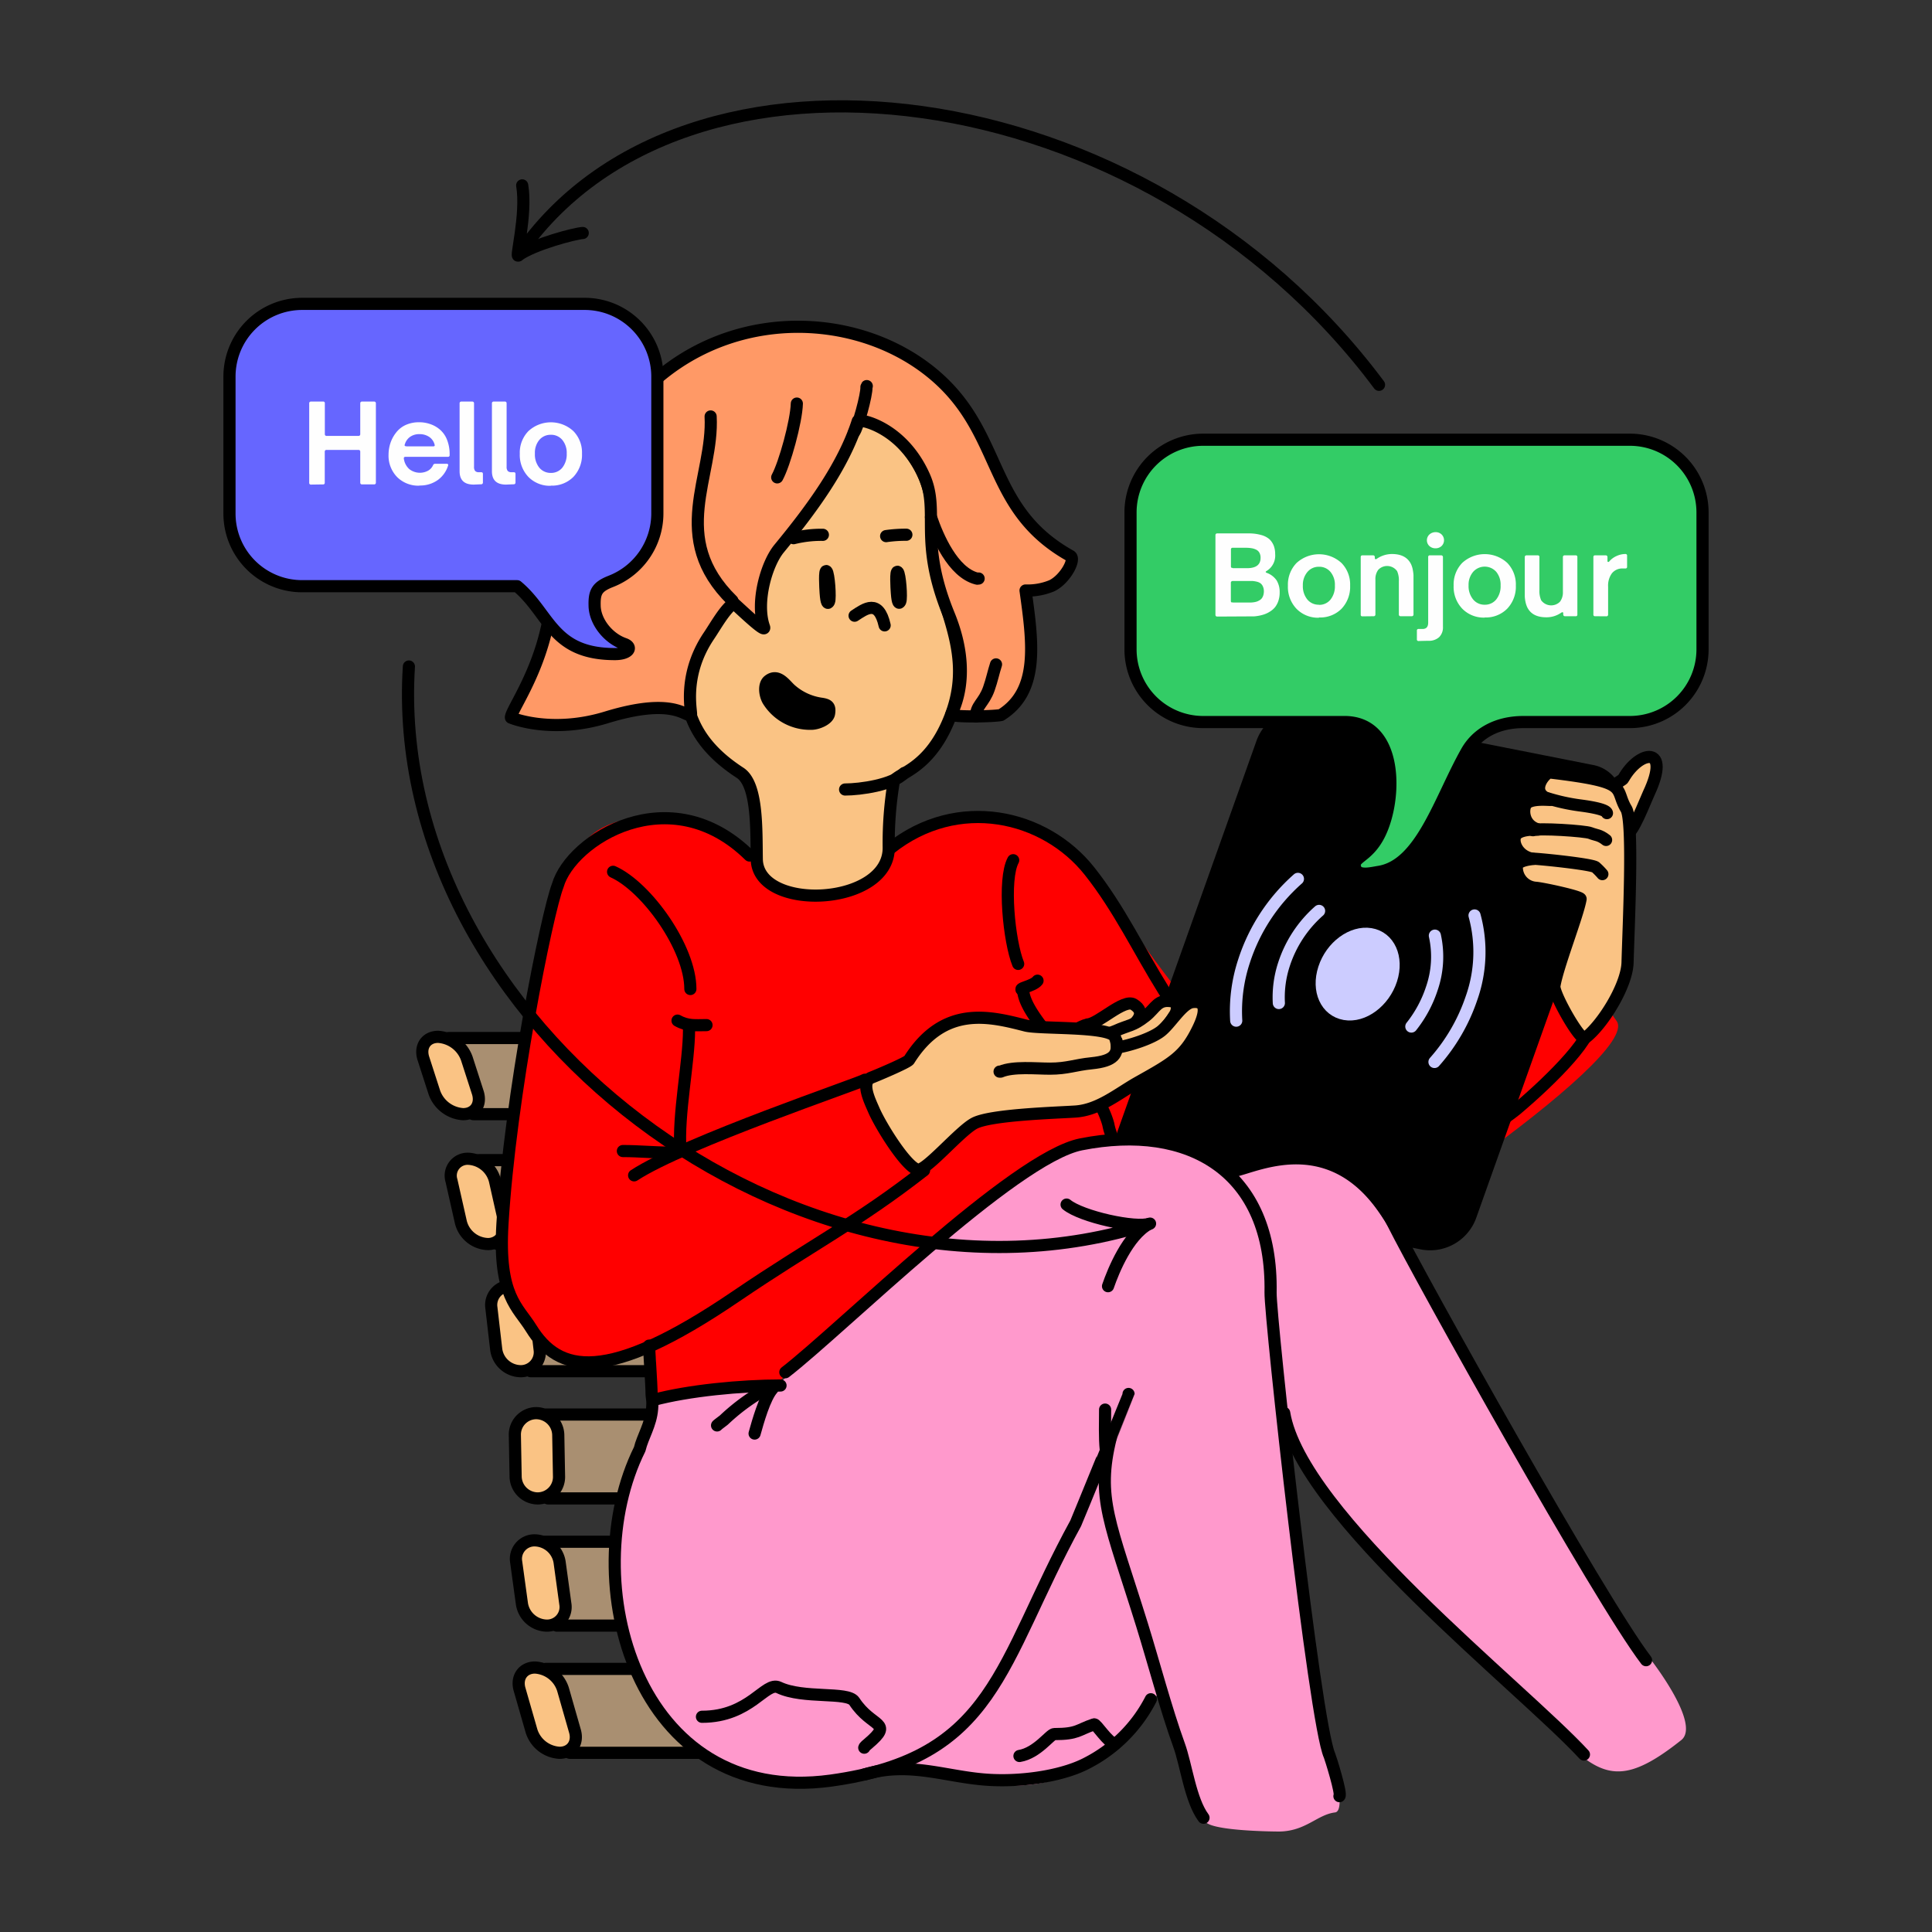 <?xml version="1.0" encoding="UTF-8"?> <svg xmlns="http://www.w3.org/2000/svg" id="Layer_1" data-name="Layer 1" viewBox="0 0 450 450"><rect x="0" y="0" width="450" height="450" fill="#333333" stroke="none"/><defs><style>.cls-1{fill:#a98f71;}.cls-1,.cls-10,.cls-12,.cls-3,.cls-4,.cls-5,.cls-6,.cls-7,.cls-9{fill-rule:evenodd;}.cls-2,.cls-8{fill:none;stroke-linecap:round;stroke-linejoin:round;stroke-width:2.83px;}.cls-2{stroke:#000;}.cls-3{fill:#fac384;}.cls-4{fill:red;}.cls-6{fill:#f9c;}.cls-7{fill:#f96;}.cls-8{stroke:#ccf;}.cls-9{fill:#ccf;}.cls-10{fill:#66f;}.cls-11{fill:#fefefe;}.cls-12{fill:#3c6;}</style></defs><title>Thech Peeps_Translation</title><polygon class="cls-1" points="111.52 270.22 164.47 270.22 168.86 289.76 115.91 289.76 111.52 270.22"></polygon><polygon class="cls-2" points="111.52 270.22 164.47 270.22 168.86 289.76 115.91 289.76 111.52 270.22"></polygon><path class="cls-3" d="M109.08,269.9h0a6.72,6.72,0,0,1,6.19,5.06l2.19,9.74a3.93,3.93,0,0,1-3.92,5.06,6.71,6.71,0,0,1-6.19-5.06L105.16,275A3.93,3.93,0,0,1,109.08,269.9Z"></path><path class="cls-2" d="M109.08,269.9h0a6.72,6.72,0,0,1,6.19,5.06l2.19,9.74a3.93,3.93,0,0,1-3.92,5.06,6.71,6.71,0,0,1-6.19-5.06L105.16,275A3.93,3.93,0,0,1,109.08,269.9Z"></path><polygon class="cls-1" points="104.51 241.78 157.46 241.78 163.18 259.51 110.23 259.51 104.51 241.78"></polygon><polygon class="cls-2" points="104.51 241.78 157.46 241.78 163.18 259.51 110.23 259.51 104.51 241.78"></polygon><path class="cls-3" d="M102.05,241.5h0a7.59,7.59,0,0,1,6.68,5.05l2.55,7.9c.9,2.79-.64,5.06-3.42,5.06a7.61,7.61,0,0,1-6.69-5.06l-2.55-7.9C97.72,243.77,99.26,241.5,102.05,241.5Z"></path><path class="cls-2" d="M102.05,241.5h0a7.59,7.59,0,0,1,6.68,5.05l2.55,7.9c.9,2.79-.64,5.06-3.42,5.06a7.61,7.61,0,0,1-6.69-5.06l-2.55-7.9C97.72,243.77,99.26,241.5,102.05,241.5Z"></path><polygon class="cls-1" points="121.33 299.84 174.28 299.84 176.54 319.38 123.59 319.38 121.33 299.84"></polygon><polygon class="cls-2" points="121.33 299.84 174.28 299.84 176.54 319.38 123.59 319.38 121.33 299.84"></polygon><path class="cls-3" d="M118.92,299.53h0a5.84,5.84,0,0,1,5.64,5.05l1.13,9.75a4.42,4.42,0,0,1-4.47,5.05,5.84,5.84,0,0,1-5.64-5.05l-1.13-9.75A4.42,4.42,0,0,1,118.92,299.53Z"></path><path class="cls-2" d="M118.92,299.53h0a5.84,5.84,0,0,1,5.64,5.05l1.13,9.75a4.42,4.42,0,0,1-4.47,5.05,5.84,5.84,0,0,1-5.64-5.05l-1.13-9.75A4.42,4.42,0,0,1,118.92,299.53Z"></path><polygon class="cls-1" points="127.25 329.47 180.21 329.47 180.57 349.01 127.62 349.01 127.25 329.47"></polygon><polygon class="cls-2" points="127.25 329.47 180.21 329.47 180.57 349.01 127.62 349.01 127.25 329.47"></polygon><path class="cls-3" d="M124.88,329.15h0a5.19,5.19,0,0,1,5.15,5.06l.18,9.74a5,5,0,0,1-5,5.06A5.19,5.19,0,0,1,120.1,344l-.18-9.74A5,5,0,0,1,124.88,329.15Z"></path><path class="cls-2" d="M124.88,329.15h0a5.19,5.19,0,0,1,5.15,5.06l.18,9.74a5,5,0,0,1-5,5.06A5.19,5.19,0,0,1,120.1,344l-.18-9.74A5,5,0,0,1,124.88,329.15Z"></path><polygon class="cls-1" points="127.01 359.1 179.96 359.1 182.63 378.64 129.68 378.64 127.01 359.1"></polygon><polygon class="cls-2" points="127.01 359.1 179.96 359.1 182.63 378.64 129.68 378.64 127.01 359.1"></polygon><path class="cls-3" d="M124.59,358.78h0a6,6,0,0,1,5.75,5.05l1.34,9.75a4.33,4.33,0,0,1-4.37,5.06,6,6,0,0,1-5.74-5.06l-1.34-9.75A4.31,4.31,0,0,1,124.59,358.78Z"></path><path class="cls-2" d="M124.59,358.78h0a6,6,0,0,1,5.75,5.05l1.34,9.75a4.33,4.33,0,0,1-4.37,5.06,6,6,0,0,1-5.74-5.06l-1.34-9.75A4.31,4.31,0,0,1,124.59,358.78Z"></path><polygon class="cls-1" points="127.08 388.72 180.03 388.72 185.64 408.26 132.69 408.26 127.08 388.72"></polygon><polygon class="cls-2" points="127.08 388.72 180.03 388.72 185.64 408.26 132.69 408.26 127.08 388.72"></polygon><path class="cls-3" d="M124.62,388.4h0a7.28,7.28,0,0,1,6.51,5.06l2.79,9.75c.8,2.78-.82,5.05-3.6,5.05a7.27,7.27,0,0,1-6.51-5.05l-2.8-9.75C120.22,390.68,121.84,388.4,124.62,388.4Z"></path><path class="cls-2" d="M124.62,388.4h0a7.28,7.28,0,0,1,6.51,5.06l2.79,9.75c.8,2.78-.82,5.05-3.6,5.05a7.27,7.27,0,0,1-6.51-5.05l-2.8-9.75C120.22,390.68,121.84,388.4,124.62,388.4Z"></path><path class="cls-4" d="M255.46,265.93c3.89,3.26,13.46,13.07,18.69,17.09,10.05,7.76,17.46,13.25,28.18,12.86,5.82-.21,80.38-49.6,74.2-58.08-7.63-10.46-5.13-17.8-11.4-14.58-3.48.27-60.73,34.21-62.42,33.19-24.31-14.74-35.1-36.05-48.94-53.51-10.37-13.1-30.69-17.82-46.45-5.26-.61.12-4.21,6.29-5.06,7.55-1.42,2.09-24.91,3.31-28-6.1-1.45-4.5-15.82-8.9-20.37-8.9-19.55,0-20.5,9.18-26,24.79-2.8,7.89-9.53,54.88-10.08,64.65-1,17.12.8,38.58,23,37.09,2.67-.18,8.73-3.69,10.41-3.3,2.56.6,1.48,11.09.46,11.68-4,2.31,24,3.53,28.75-2.26,2.1-2.57,54.51-50.35,75-56.91"></path><path class="cls-2" d="M207.32,197.64c15.76-12.56,36.08-7.84,46.45,5.26,13.84,17.46,18.11,38.77,42.42,53.51,1.69,1,58.94-32.92,62.42-33.19,6.28-3.22,3.77,4.12,11.4,14.58,2.08,2.85-8.09,13.26-16.9,20.67-2.81,2.36-51.63,37.21-57.29,37.41-10.73.39-11.62-5.1-21.67-12.86-5.22-4-13.58-11.64-17.48-14.89"></path><path class="cls-5" d="M305,166.55l65.69,13a7,7,0,0,1,5.32,9.49l-33.58,94.36a10,10,0,0,1-10.92,6.28l-65.69-13.05a7,7,0,0,1-5.32-9.49l33.58-94.36A10,10,0,0,1,305,166.55Z"></path><path class="cls-2" d="M305,166.55l65.69,13a7,7,0,0,1,5.32,9.49l-33.58,94.36a10,10,0,0,1-10.92,6.28l-65.69-13.05a7,7,0,0,1-5.32-9.49l33.58-94.36A10,10,0,0,1,305,166.55Z"></path><path class="cls-6" d="M151.94,326c3.41.11,22.94-2.39,28.49-3.17.92-.13,8.51-7.36,9.37-8.33,12.59-14,41.44-39.38,58.64-47.24,11.92-5.45,33.5,1.35,37.83,6.67,1.78,2.19,19.63-11.06,33.58,6.64,6.8,8.63,17,31.1,24,42,6.87,10.65,32.85,54.92,37.93,60.6,3,3.34,14.47,18.43,9.82,22.13-18.64,14.84-21.06,5.63-42.1-15-9-8.79-35.84-32.08-41.1-43.7-1.06-2.34-9.35-14.85-9.35-12.76,0,10.26,3.61,29.52,5.68,40.09,1.48,7.58,1.15,20.87,3.62,28.49.55,1.68,5.91,19.32,2.61,19.73-4.16.51-6.74,4.32-12.91,4.45-2.24,0-16.41-.2-17.39-2.45-5.17-11.8-7.15-22.44-10.93-29.53-.05-.09-6.5,8-8,9.58-21.31,22.24-43.61,5.63-51.08,7.35-16.13,3.73-29,8.05-44.51-.82-22.26-12.74-25.64-42.93-21.33-65.7.18-1,2.71-3.54,4.21-7.54a82,82,0,0,0,2.9-11.52"></path><path class="cls-3" d="M378.1,181.36c3.72-6.67,11.24-7.88,5.91,3.46-.85,1.82-3.73,9.44-5.15,9.44-4.82,0-6.78-6.29-2.9-11.2C376.62,182.24,378,181.64,378.1,181.36Z"></path><path class="cls-2" d="M378.1,181.36c3.72-6.67,11.24-7.88,5.91,3.46-.85,1.82-3.73,9.44-5.15,9.44-4.82,0-6.78-6.29-2.9-11.2C376.62,182.24,378,181.64,378.1,181.36Z"></path><path class="cls-2" d="M174.58,199.27C156,181,133,195.58,129.93,206.2c-2.53,6.41-11.12,49.22-12.9,78.92-1,16.79,3.59,19.26,6.68,24.25,6.38,10.3,17.35,13.25,47.77-7.47,18-12.23,28.21-17.16,43.75-29.3"></path><path class="cls-2" d="M147.7,273.76c11.65-7.67,53-21.6,53.76-22.27"></path><path class="cls-3" d="M369.19,241.79c4-3,9.76-12.16,9.9-17.63.24-8.76,1.43-32.87-.31-35.75-3-5,1.34-6.2-17.82-8.49-.84-.1-5.18,4.63.07,6.33.87.28-3.9-.52-5.41.87-1,.89-1.14,5,2.63,6.08.42.12-3.66-.32-5.05,1.16-1.18,1.25,0,5.09,3.94,5.71.16,0-3.67.2-3.84,1.71a4.76,4.76,0,0,0,4.38,5c1.6.11,10.56,2.05,10.47,2.61-.63,3.76-5.43,15.88-6.1,20.27C361.77,231.42,368.08,242.61,369.19,241.79Z"></path><path class="cls-2" d="M369.19,241.79c4-3,9.76-12.16,9.9-17.63.24-8.76,1.43-32.87-.31-35.75-3-5,1.34-6.2-17.82-8.49-.84-.1-5.18,4.63.07,6.33.87.28-3.9-.52-5.41.87-1,.89-1.14,5,2.63,6.08.42.12-3.66-.32-5.05,1.16-1.18,1.25,0,5.09,3.94,5.71.16,0-3.67.2-3.84,1.71a4.76,4.76,0,0,0,4.38,5c1.6.11,10.56,2.05,10.47,2.61-.63,3.76-5.43,15.88-6.1,20.27C361.77,231.42,368.08,242.61,369.19,241.79Z"></path><path class="cls-2" d="M360.34,185.9a45.62,45.62,0,0,0,7.61,1.69c.81.11,6.16.76,6.34,1.8"></path><path class="cls-2" d="M357.07,193.37c1.18-.54,12.11.15,13.38.67s2.11.38,3.64,1.6"></path><path class="cls-2" d="M356.65,200c.74-.1,14.09,1.24,15,2a16.92,16.92,0,0,1,1.57,1.6"></path><path class="cls-2" d="M95.24,155.24C90,237.87,186,311.36,267.87,285c-3.28,1.21-16-1.6-19.44-4.43"></path><path class="cls-2" d="M267.52,285.12c-4.83,2.69-8.16,10.73-9.44,14.46"></path><path class="cls-2" d="M321.2,89.63C266.64,16.46,159,3.5,120.78,59.44c-.9,1.31,2-9.48.85-16.26"></path><path class="cls-2" d="M120.79,59.44c3.61-2.58,13.16-5.07,14.94-5.17"></path><path class="cls-2" d="M262.86,324.68c0,.05-12.12,29.78-12.31,30.13-17.86,32.64-18.59,54.6-57,59.92C148,421,133.89,368,149,337.53c.66-2.83,2.59-5.69,2.89-9.38.2-2.49-.14-2-.14-4.28,0-1.07-.57-9.62-.57-10.45"></path><path class="cls-2" d="M182.92,319.62c13.1-10.13,53.25-50,68.88-53.08,25.29-5,44.65,6.3,44.14,34.52-.11,5.86,10.25,100.18,13.73,107.83.23.52,2.88,9,2.31,9.47"></path><path class="cls-2" d="M284.28,264.64c8.86-6.33,32.52,5,40.25,20.45,6.34,12.7,48,87.37,58.87,101.6"></path><path class="cls-2" d="M258.73,334.83c-3.53,14.16-.13,19.79,7.31,43.76,2.59,8.34,5.62,19.74,8.59,27.9,1.66,4.55,2.62,12.77,5.69,16.9"></path><path class="cls-2" d="M181.8,322.71c-9.16,0-21.48,1.18-29.68,3.39"></path><path class="cls-2" d="M179.42,323a49,49,0,0,0-10.79,7.73c-.16.15-1.57,1.17-1.61,1.28"></path><path class="cls-2" d="M179.94,323.47c-1.83,2-3.42,7.71-4.18,10.43"></path><path class="cls-2" d="M201.45,413.28c10.79-3.2,19.43.9,29.68,1.32,8.11.34,16.87-1.17,22.16-4a34.27,34.27,0,0,0,14.76-14.81"></path><path class="cls-2" d="M299.11,329.09c3.93,23.82,55.33,63.86,69.82,79.57"></path><path class="cls-2" d="M158.49,267.93c-.62-8.35,2-20.55,2-28.1"></path><path class="cls-2" d="M238.31,230.65c.44,7.38,16.75,19.83,19.84,31.24a12.56,12.56,0,0,0,.56,2.06"></path><path class="cls-3" d="M253.1,238.71c-1.08.1-4.41,2.44-7.95,3-1.21.19-7.68,2.25-3.87,4.34,2.38,1.3,9.46-.39,12.27-1.72,1.83-.87,16.66-6.55,10.51-10.38-2.29-1.43-8.22,4.56-10.75,4.66Z"></path><path class="cls-2" d="M253.1,238.71c-1.08.1-4.41,2.44-7.95,3-1.21.19-7.68,2.25-3.87,4.34,2.38,1.3,9.46-.39,12.27-1.72,1.83-.87,16.66-6.55,10.51-10.38-2.29-1.43-8.22,4.56-10.75,4.66Z"></path><path class="cls-3" d="M263.25,245.32c5.58-3.77,6.46-2.78,10.44-9.06.56-.89.77-2.71-.56-3-3.51-.69-3.88,1.52-6.32,3.44-3,2.36-3.85,2-7,3.43-1.4.64-11.06,3.37-8.61,6.35,1,1.19,6.48,1.24,8.2.46C259.8,246.77,263.12,245.41,263.25,245.32Z"></path><path class="cls-2" d="M263.25,245.32c5.58-3.77,6.46-2.78,10.44-9.06.56-.89.77-2.71-.56-3-3.51-.69-3.88,1.52-6.32,3.44-3,2.36-3.85,2-7,3.43-1.4.64-11.06,3.37-8.61,6.35,1,1.19,6.48,1.24,8.2.46C259.8,246.77,263.12,245.41,263.25,245.32Z"></path><path class="cls-3" d="M260.17,244c2.7-.4,7.91-2,10.21-3.79s4.94-6.45,7.3-6.79,3.88.85,1.51,5.89C276,246,273.32,247.45,265,252.12c-4.57,2.58-9.07,6.43-14.56,6.78-4.65.3-19.71.73-23.5,2.74-3.5,1.86-11.41,11.37-13.27,10.79-2.78-.86-8.62-10.32-10.16-13.92-.86-2-3.14-6.53-.52-7.53.93-.35,8.39-3.48,8.76-4.11,8.11-12.89,18.83-10.13,27.14-8,3.34.85,19.1.07,20.74,2.58A7.85,7.85,0,0,1,260.17,244Z"></path><path class="cls-2" d="M260.17,244c2.7-.4,7.91-2,10.21-3.79s4.94-6.45,7.3-6.79,3.88.85,1.51,5.89C276,246,273.32,247.45,265,252.12c-4.57,2.58-9.07,6.43-14.56,6.78-4.65.3-19.71.73-23.5,2.74-3.5,1.86-11.41,11.37-13.27,10.79-2.78-.86-8.62-10.32-10.16-13.92-.86-2-3.14-6.53-.52-7.53.93-.35,8.39-3.48,8.76-4.11,8.11-12.89,18.83-10.13,27.14-8,3.34.85,19.1.07,20.74,2.58A7.85,7.85,0,0,1,260.17,244Z"></path><path class="cls-2" d="M260.08,242.52c.36,3-.49,4.6-5.87,5.14-3.76.37-5.62,1.25-9.66,1.25-3.29,0-8.52-.56-11.47.69l-.26,0"></path><path class="cls-2" d="M156.08,268.47c-3.57,0-7.25-.37-11-.37"></path><path class="cls-2" d="M238.31,230.65c-1.7-.42,2.31-.86,3.35-2.23"></path><path class="cls-2" d="M157.81,237.72c2.39,1.34,4.19,1.05,6.75,1.05"></path><path class="cls-2" d="M257.56,337.68c-.3-2.84-.16-6.42-.16-9.36"></path><path class="cls-2" d="M163.5,399.87c11.27,0,14.74-8.33,17.9-6.83,5.7,2.72,16,.89,17.58,3.23,4.11,6.28,9.32,4.69,3.22,9.87-.24.21-.84.67-.9.93"></path><path class="cls-2" d="M237.45,409c4.15-.68,7.17-5.1,8.1-5.1,5.53,0,5.5-1,9.29-2.27.51-.17,3.2,4.29,4.89,4.58"></path><path class="cls-3" d="M207,197.39a86,86,0,0,1,1.16-15.25c.44-2.12,8.44-2.41,13.39-15.77,6.17-16.65-5.31-27.86-4.27-42,1.76-23.77-21.69-34.13-38.93-29.31-9.34,3.11-15.94,14.11-15.28,23.21,2,27-14.12,46.51,9.31,61.73,4.11,2.67,3.78,13.24,3.89,20.14C176.5,212.51,207.16,211.1,207,197.39Z"></path><path class="cls-2" d="M207,197.39a86,86,0,0,1,1.16-15.25c.44-2.12,8.44-2.41,13.39-15.77,6.17-16.65-5.31-27.86-4.27-42,1.76-23.77-21.69-34.13-38.93-29.31-9.34,3.11-15.94,14.11-15.28,23.21,2,27-14.12,46.51,9.31,61.73,4.11,2.67,3.78,13.24,3.89,20.14C176.5,212.51,207.16,211.1,207,197.39Z"></path><path class="cls-2" d="M210.59,180.06c-2.51,2.77-10.24,3.83-13.75,3.83"></path><path class="cls-2" d="M191.66,124.57a26.89,26.89,0,0,0-6.82.78"></path><path class="cls-2" d="M206.4,124.87a32.43,32.43,0,0,1,4.57-.32h.14"></path><path class="cls-2" d="M206.05,145.66c-1.4-6.23-4.51-3.89-7-2.25"></path><path class="cls-5" d="M193.1,140.12c-.26.58-.61.53-.79-2.07-.08-1.22-.33-5.52.21-5S193.46,139.29,193.1,140.12Z"></path><path class="cls-2" d="M193.1,140.12c-.26.58-.61.53-.79-2.07-.08-1.22-.33-5.52.21-5S193.46,139.29,193.1,140.12Z"></path><path class="cls-5" d="M209.69,140.11c-.26.55-.61.51-.79-2-.09-1.19-.34-5.38.2-4.9S210.05,139.29,209.69,140.11Z"></path><path class="cls-2" d="M209.69,140.11c-.26.55-.61.51-.79-2-.09-1.19-.34-5.38.2-4.9S210.05,139.29,209.69,140.11Z"></path><path class="cls-7" d="M160.91,166.58c-1.38.28-4.13-4.23-19.63.5-13,4-22.27.07-22.27.07-.11-1.4,5.13-8.41,7.89-19,2.95-11.38,3.76-26.95,14.32-45.51C159,71.38,196.6,69.91,217.23,87c16.72,13.84,12.27,31.42,32.09,42.49,1.29.72-1.2,5.45-4.35,6.95a14.7,14.7,0,0,1-6.1,1.1c1.77,12.58,3.14,23.45-5.71,29-1.93.4-11.84.53-11.57-.18.41-1.06,5.1-9.3-.59-23.2-7.14-17.45-2-23.92-5.77-32.31C210,99.21,200,97.48,199.79,98.07c-3.33,10.48-10.77,20.53-18.3,29.68-3,3.61-5.54,12.64-3.53,18.29.68,1.9-7-5.65-7.09-5.55-2.13,1.53-4.15,5.25-5.79,7.67C158.62,157.79,161.36,166.49,160.91,166.58Z"></path><path class="cls-2" d="M160.91,166.58c-1.38.28-4.13-4.23-19.63.5-13,4-22.27.07-22.27.07-.11-1.4,5.13-8.41,7.89-19,2.95-11.38,3.76-26.95,14.32-45.51C159,71.38,196.6,69.91,217.23,87c16.72,13.84,12.27,31.42,32.09,42.49,1.29.72-1.2,5.45-4.35,6.95a14.7,14.7,0,0,1-6.1,1.1c1.77,12.58,3.14,23.45-5.71,29-1.93.4-11.84.53-11.57-.18.41-1.06,5.1-9.3-.59-23.2-7.14-17.45-2-23.92-5.77-32.31C210,99.21,200,97.48,199.79,98.07c-3.33,10.48-10.77,20.53-18.3,29.68-3,3.61-5.54,12.64-3.53,18.29.68,1.9-7-5.65-7.09-5.55-2.13,1.53-4.15,5.25-5.79,7.67C158.62,157.79,161.36,166.49,160.91,166.58Z"></path><path class="cls-2" d="M198.92,100.71c.85-1,3-8.79,2.89-10.56,0-.19,0-.05.08-.22"></path><path class="cls-5" d="M191.47,163.94c1.28.24,1.94.51,1.63,2.28-.24,1.38-2.77,2.39-4.18,2.36a11.5,11.5,0,0,1-10-5.41c-.8-1.37-1.07-3.75.11-4.65,2.17-1.67,3.83.94,5.1,2.08A13.58,13.58,0,0,0,191.47,163.94Z"></path><path class="cls-2" d="M191.47,163.94c1.28.24,1.94.51,1.63,2.28-.24,1.38-2.77,2.39-4.18,2.36a11.5,11.5,0,0,1-10-5.41c-.8-1.37-1.07-3.75.11-4.65,2.17-1.67,3.83.94,5.1,2.08A13.58,13.58,0,0,0,191.47,163.94Z"></path><path class="cls-2" d="M216.84,120.45c1.57,4.63,5.11,12.86,10.64,14.3.29.08.17,0,.46,0"></path><path class="cls-2" d="M165.52,97c.75,14-9.94,28.22,5.07,42.9"></path><path class="cls-2" d="M185.6,94c-.12,4.19-2.83,14-4.57,17.19"></path><path class="cls-2" d="M227.32,166.87c0-2.56,1.82-3.12,3-6.44.71-2,1.06-3.8,1.67-5.68"></path><path class="cls-2" d="M160.8,230.36c0-9.56-10.16-23.77-18-27.3"></path><path class="cls-2" d="M237.15,224.51c-2.11-5.18-3.58-19.67-1.16-24.15"></path><path class="cls-8" d="M334.21,217.93a22.73,22.73,0,0,1-.7,12.28,28.47,28.47,0,0,1-4.78,8.89m-30.86-5.48a24.6,24.6,0,0,1,1.19-9,28.18,28.18,0,0,1,8.18-12.45"></path><path class="cls-8" d="M343.45,213.23a32.26,32.26,0,0,1-.71,19.26,43.18,43.18,0,0,1-8.62,14.86m-46.18-9.62a37.28,37.28,0,0,1,1.83-13.9,43.28,43.28,0,0,1,12.54-19.12"></path><path class="cls-9" d="M319.24,217.58c4.31.71,6.46,5.45,4.8,10.6s-6.51,8.76-10.83,8-6.46-5.45-4.79-10.6S314.93,216.88,319.24,217.58Z"></path><path class="cls-8" d="M319.24,217.58c4.31.71,6.46,5.45,4.8,10.6s-6.51,8.76-10.83,8-6.46-5.45-4.79-10.6S314.93,216.88,319.24,217.58Z"></path><path class="cls-10" d="M70.33,70.78h65.9a16.93,16.93,0,0,1,16.88,16.88v32a17,17,0,0,1-10.8,15.74c-3.34,1.3-3.89,2.56-3.81,5.71.08,3.72,3.18,7.58,6.9,8.87,2,.7,1.15,2.37-2.17,2.37-14.7,0-15.14-9.43-22.78-15.81H70.33a16.92,16.92,0,0,1-16.88-16.88v-32A16.93,16.93,0,0,1,70.33,70.78Z"></path><path class="cls-2" d="M70.33,70.78h65.9a16.93,16.93,0,0,1,16.88,16.88v32a17,17,0,0,1-10.8,15.74c-3.34,1.3-3.89,2.56-3.81,5.71.08,3.72,3.18,7.58,6.9,8.87,2,.7,1.15,2.37-2.17,2.37-14.7,0-15.14-9.43-22.78-15.81H70.33a16.92,16.92,0,0,1-16.88-16.88v-32A16.93,16.93,0,0,1,70.33,70.78Z"></path><path class="cls-11" d="M128.28,110.15A3.35,3.35,0,0,0,131,108.9a5,5,0,0,0,1-3.26,4.72,4.72,0,0,0-1-3.14,3.37,3.37,0,0,0-2.7-1.23,3.42,3.42,0,0,0-2.71,1.23,4.67,4.67,0,0,0-1,3.14,4.89,4.89,0,0,0,1,3.26,3.41,3.41,0,0,0,2.71,1.25m0,3a7,7,0,0,1-5.23-2.07,7.41,7.41,0,0,1-2-5.4,7.18,7.18,0,0,1,2-5.26,7.72,7.72,0,0,1,10.49,0,7.15,7.15,0,0,1,2,5.25,7.45,7.45,0,0,1-2,5.4A7,7,0,0,1,128.28,113.11Zm-10.44-.28q-3.28,0-3.28-3.11V93.94a.38.38,0,0,1,.4-.41h2.61a.38.38,0,0,1,.41.41V108.7a1.53,1.53,0,0,0,.26,1,1.2,1.2,0,0,0,.9.29h.5c.28,0,.41.13.41.4v2a.44.44,0,0,1-.11.3.42.42,0,0,1-.3.11Zm-7.53,0q-3.28,0-3.28-3.11V93.94a.44.44,0,0,1,.11-.3.41.41,0,0,1,.3-.11H110a.42.42,0,0,1,.3.11.44.44,0,0,1,.11.3V108.7a1.53,1.53,0,0,0,.26,1,1.2,1.2,0,0,0,.9.29h.5c.28,0,.41.13.41.4v2a.44.44,0,0,1-.11.3.41.41,0,0,1-.3.11Zm-15.69-8.9h6.25c.32,0,.43-.14.33-.44a3.1,3.1,0,0,0-1.3-1.8,4,4,0,0,0-2.22-.61,3.68,3.68,0,0,0-2.15.61,3.22,3.22,0,0,0-1.26,1.78.31.31,0,0,0,0,.33A.38.38,0,0,0,94.62,103.93Zm3.06,9.15a7,7,0,0,1-5.2-2,7.12,7.12,0,0,1-2-5.21,8.71,8.71,0,0,1,.45-2.75,8,8,0,0,1,1.3-2.39A5.9,5.9,0,0,1,94.46,99a7.42,7.42,0,0,1,3.15-.65,7.78,7.78,0,0,1,2.66.45,6.71,6.71,0,0,1,2.24,1.3,6,6,0,0,1,1.6,2.3,9,9,0,0,1,.62,3.31V106a.35.35,0,0,1-.39.4H94.45c-.3,0-.43.16-.38.46a3.94,3.94,0,0,0,1.26,2.4,4,4,0,0,0,4.4.36,2.79,2.79,0,0,0,1.14-1.27.5.5,0,0,1,.48-.33H104a.47.47,0,0,1,.33.1.25.25,0,0,1,.06.26,6.58,6.58,0,0,1-2.33,3.36A7,7,0,0,1,97.68,113.08Zm-25.28-.25a.38.38,0,0,1-.4-.41V93.94a.38.38,0,0,1,.4-.41h2.84a.36.36,0,0,1,.4.41v7.19a.4.4,0,0,0,.11.29.37.37,0,0,0,.3.11H83.5a.38.38,0,0,0,.41-.4V93.94a.44.44,0,0,1,.11-.3.42.42,0,0,1,.29-.11h2.83a.42.42,0,0,1,.3.11.44.44,0,0,1,.11.3v18.48a.44.44,0,0,1-.11.3.42.42,0,0,1-.3.11H84.31a.42.42,0,0,1-.29-.11.44.44,0,0,1-.11-.3V105.2a.42.42,0,0,0-.11-.3.44.44,0,0,0-.3-.11H76.05a.41.41,0,0,0-.3.11.42.42,0,0,0-.11.3v7.22a.36.36,0,0,1-.4.41Z"></path><path class="cls-12" d="M280.19,102.42h99.48a16.93,16.93,0,0,1,16.88,16.88v32a16.93,16.93,0,0,1-16.88,16.88H354.84c-6.49,0-11,2.9-13.26,6.95-6.2,11-10.53,26.35-20.37,27.94-1.63.26-4.46,1-5.36-.43-1.45-3.18,2.52-2.37,5.49-8.4,4.07-8.26,4.3-25.77-7.87-26.06H280.19a16.93,16.93,0,0,1-16.87-16.88v-32A16.93,16.93,0,0,1,280.19,102.42Z"></path><path class="cls-2" d="M280.19,102.42h99.48a16.93,16.93,0,0,1,16.88,16.88v32a16.93,16.93,0,0,1-16.88,16.88H354.84c-6.49,0-11,2.9-13.26,6.95-6.2,11-10.53,26.35-20.37,27.94-1.63.26-4.46,1-5.36-.43-1.45-3.18,2.52-2.37,5.49-8.4,4.07-8.26,4.3-25.77-7.87-26.06H280.19a16.93,16.93,0,0,1-16.87-16.88v-32A16.93,16.93,0,0,1,280.19,102.42Z"></path><path class="cls-11" d="M371.52,143.53a.35.35,0,0,1-.39-.4V129.76c0-.27.13-.41.39-.41H374a.41.41,0,0,1,.3.11.39.39,0,0,1,.11.3v.83c0,.16,0,.26.14.29s.2,0,.29-.13a4.78,4.78,0,0,1,1.75-1.27,4.92,4.92,0,0,1,1.92-.44h.07a.36.36,0,0,1,.4.41V132a.36.36,0,0,1-.4.41h-.53a3.11,3.11,0,0,0-2.61,1.13,4.87,4.87,0,0,0-.88,3.09v6.52a.4.4,0,0,1-.11.29.37.37,0,0,1-.3.11Zm-11.36.25q-3.32,0-4.45-2.37a6,6,0,0,1-.41-1.3,7.81,7.81,0,0,1-.15-1.2c0-.32,0-.79,0-1.41v-7.74a.42.42,0,0,1,.11-.3.44.44,0,0,1,.3-.11h2.6a.36.36,0,0,1,.4.41v7.65a5.41,5.41,0,0,0,.41,2.41,2.89,2.89,0,0,0,4.38.33,3.6,3.6,0,0,0,.68-2.28v-8.11a.39.39,0,0,1,.11-.3.4.4,0,0,1,.29-.11H367a.36.36,0,0,1,.4.41v13.37a.35.35,0,0,1-.4.4h-2.48a.38.38,0,0,1-.41-.4v-.25c0-.34-.19-.37-.58-.1A5.94,5.94,0,0,1,360.16,143.78Zm-14.35-2.93a3.35,3.35,0,0,0,2.71-1.25,4.93,4.93,0,0,0,1-3.25,4.7,4.7,0,0,0-1-3.14,3.59,3.59,0,0,0-5.41,0,4.65,4.65,0,0,0-1.05,3.14,4.89,4.89,0,0,0,1.05,3.26A3.4,3.4,0,0,0,345.81,140.85Zm0,3a7,7,0,0,1-5.23-2.08,7.39,7.39,0,0,1-2-5.39,7.22,7.22,0,0,1,2-5.27,7.75,7.75,0,0,1,10.49,0,7.18,7.18,0,0,1,2,5.26,7.42,7.42,0,0,1-2,5.39A7,7,0,0,1,345.81,143.82Zm-15.39,5.45a.35.35,0,0,1-.4-.4v-2a.35.35,0,0,1,.4-.4h.91q1.32,0,1.32-1.47V129.76a.36.36,0,0,1,.4-.41h2.63a.4.4,0,0,1,.29.11.39.39,0,0,1,.12.3V146a3.16,3.16,0,0,1-.89,2.41,3.53,3.53,0,0,1-2.55.84Zm5.36-22.13a2,2,0,0,1-1.41.54,2.07,2.07,0,0,1-1.43-.52,1.84,1.84,0,0,1,0-2.7,2.1,2.1,0,0,1,1.45-.54,1.94,1.94,0,0,1,1.39.54,1.88,1.88,0,0,1,0,2.68Zm-18.45,16.39a.35.35,0,0,1-.39-.4V129.76c0-.27.13-.41.39-.41h2.49a.4.4,0,0,1,.29.11.39.39,0,0,1,.11.3v.17c0,.16,0,.26.14.3a.35.35,0,0,0,.34-.09,6.24,6.24,0,0,1,3.51-1.1c2.21,0,3.69.8,4.46,2.39a5.36,5.36,0,0,1,.4,1.3,10.16,10.16,0,0,1,.16,1.21c0,.33,0,.81,0,1.42v7.77a.38.38,0,0,1-.4.4h-2.6a.37.37,0,0,1-.3-.11.4.4,0,0,1-.11-.29v-7.71a5.29,5.29,0,0,0-.4-2.38,2.85,2.85,0,0,0-4.38-.34,3.55,3.55,0,0,0-.68,2.29v8.14a.4.4,0,0,1-.11.29.37.37,0,0,1-.3.11Zm-10.12-2.68a3.33,3.33,0,0,0,2.71-1.25,4.93,4.93,0,0,0,1-3.25,4.65,4.65,0,0,0-1-3.14,3.37,3.37,0,0,0-2.7-1.23,3.42,3.42,0,0,0-2.71,1.23,4.65,4.65,0,0,0-1.05,3.14,4.89,4.89,0,0,0,1.05,3.26A3.4,3.4,0,0,0,307.21,140.85Zm0,3a7,7,0,0,1-5.23-2.08,7.39,7.39,0,0,1-2-5.39,7.22,7.22,0,0,1,2-5.27,7.75,7.75,0,0,1,10.49,0,7.15,7.15,0,0,1,2,5.26,7.42,7.42,0,0,1-2,5.39A7,7,0,0,1,307.21,143.82Zm-20.09-3.54h3.52l.71,0a5.13,5.13,0,0,0,.71-.07,3.82,3.82,0,0,0,.72-.17,3.42,3.42,0,0,0,.61-.3,1.86,1.86,0,0,0,.53-.47,2.53,2.53,0,0,0,.33-.68,3.24,3.24,0,0,0,.13-.92,2.69,2.69,0,0,0-.22-1.12,1.93,1.93,0,0,0-.53-.72,2.34,2.34,0,0,0-.84-.39,6.31,6.31,0,0,0-1-.17c-.29,0-.66,0-1.1,0h-3.59a.39.39,0,0,0-.3.12.4.4,0,0,0-.11.29v4.25a.4.4,0,0,0,.11.29A.39.39,0,0,0,287.12,140.28Zm0-8h3.33c2.11,0,3.16-.8,3.16-2.4a2.37,2.37,0,0,0-.28-1.22,1.8,1.8,0,0,0-.8-.72,3.86,3.86,0,0,0-1.07-.32,8,8,0,0,0-1.28-.09h-3.06a.36.36,0,0,0-.41.4v3.94a.41.41,0,0,0,.11.3A.39.39,0,0,0,287.12,132.26Zm-3.62,11.27a.38.38,0,0,1-.4-.4V124.65a.39.39,0,0,1,.11-.3.4.4,0,0,1,.29-.11h7.24a10.5,10.5,0,0,1,3,.37,4.8,4.8,0,0,1,1.95,1,4.26,4.26,0,0,1,1,1.52,5.42,5.42,0,0,1,.32,1.91A4.19,4.19,0,0,1,295,133c-.27.16-.26.3.05.43a4.7,4.7,0,0,1,2.31,1.77,5.18,5.18,0,0,1,.7,2.75,6,6,0,0,1-.3,2,4.94,4.94,0,0,1-.76,1.45,4.56,4.56,0,0,1-1.13,1,6.18,6.18,0,0,1-1.28.65,8.44,8.44,0,0,1-1.34.36,10.17,10.17,0,0,1-1.19.16c-.31,0-.63,0-.95,0Z"></path></svg> 